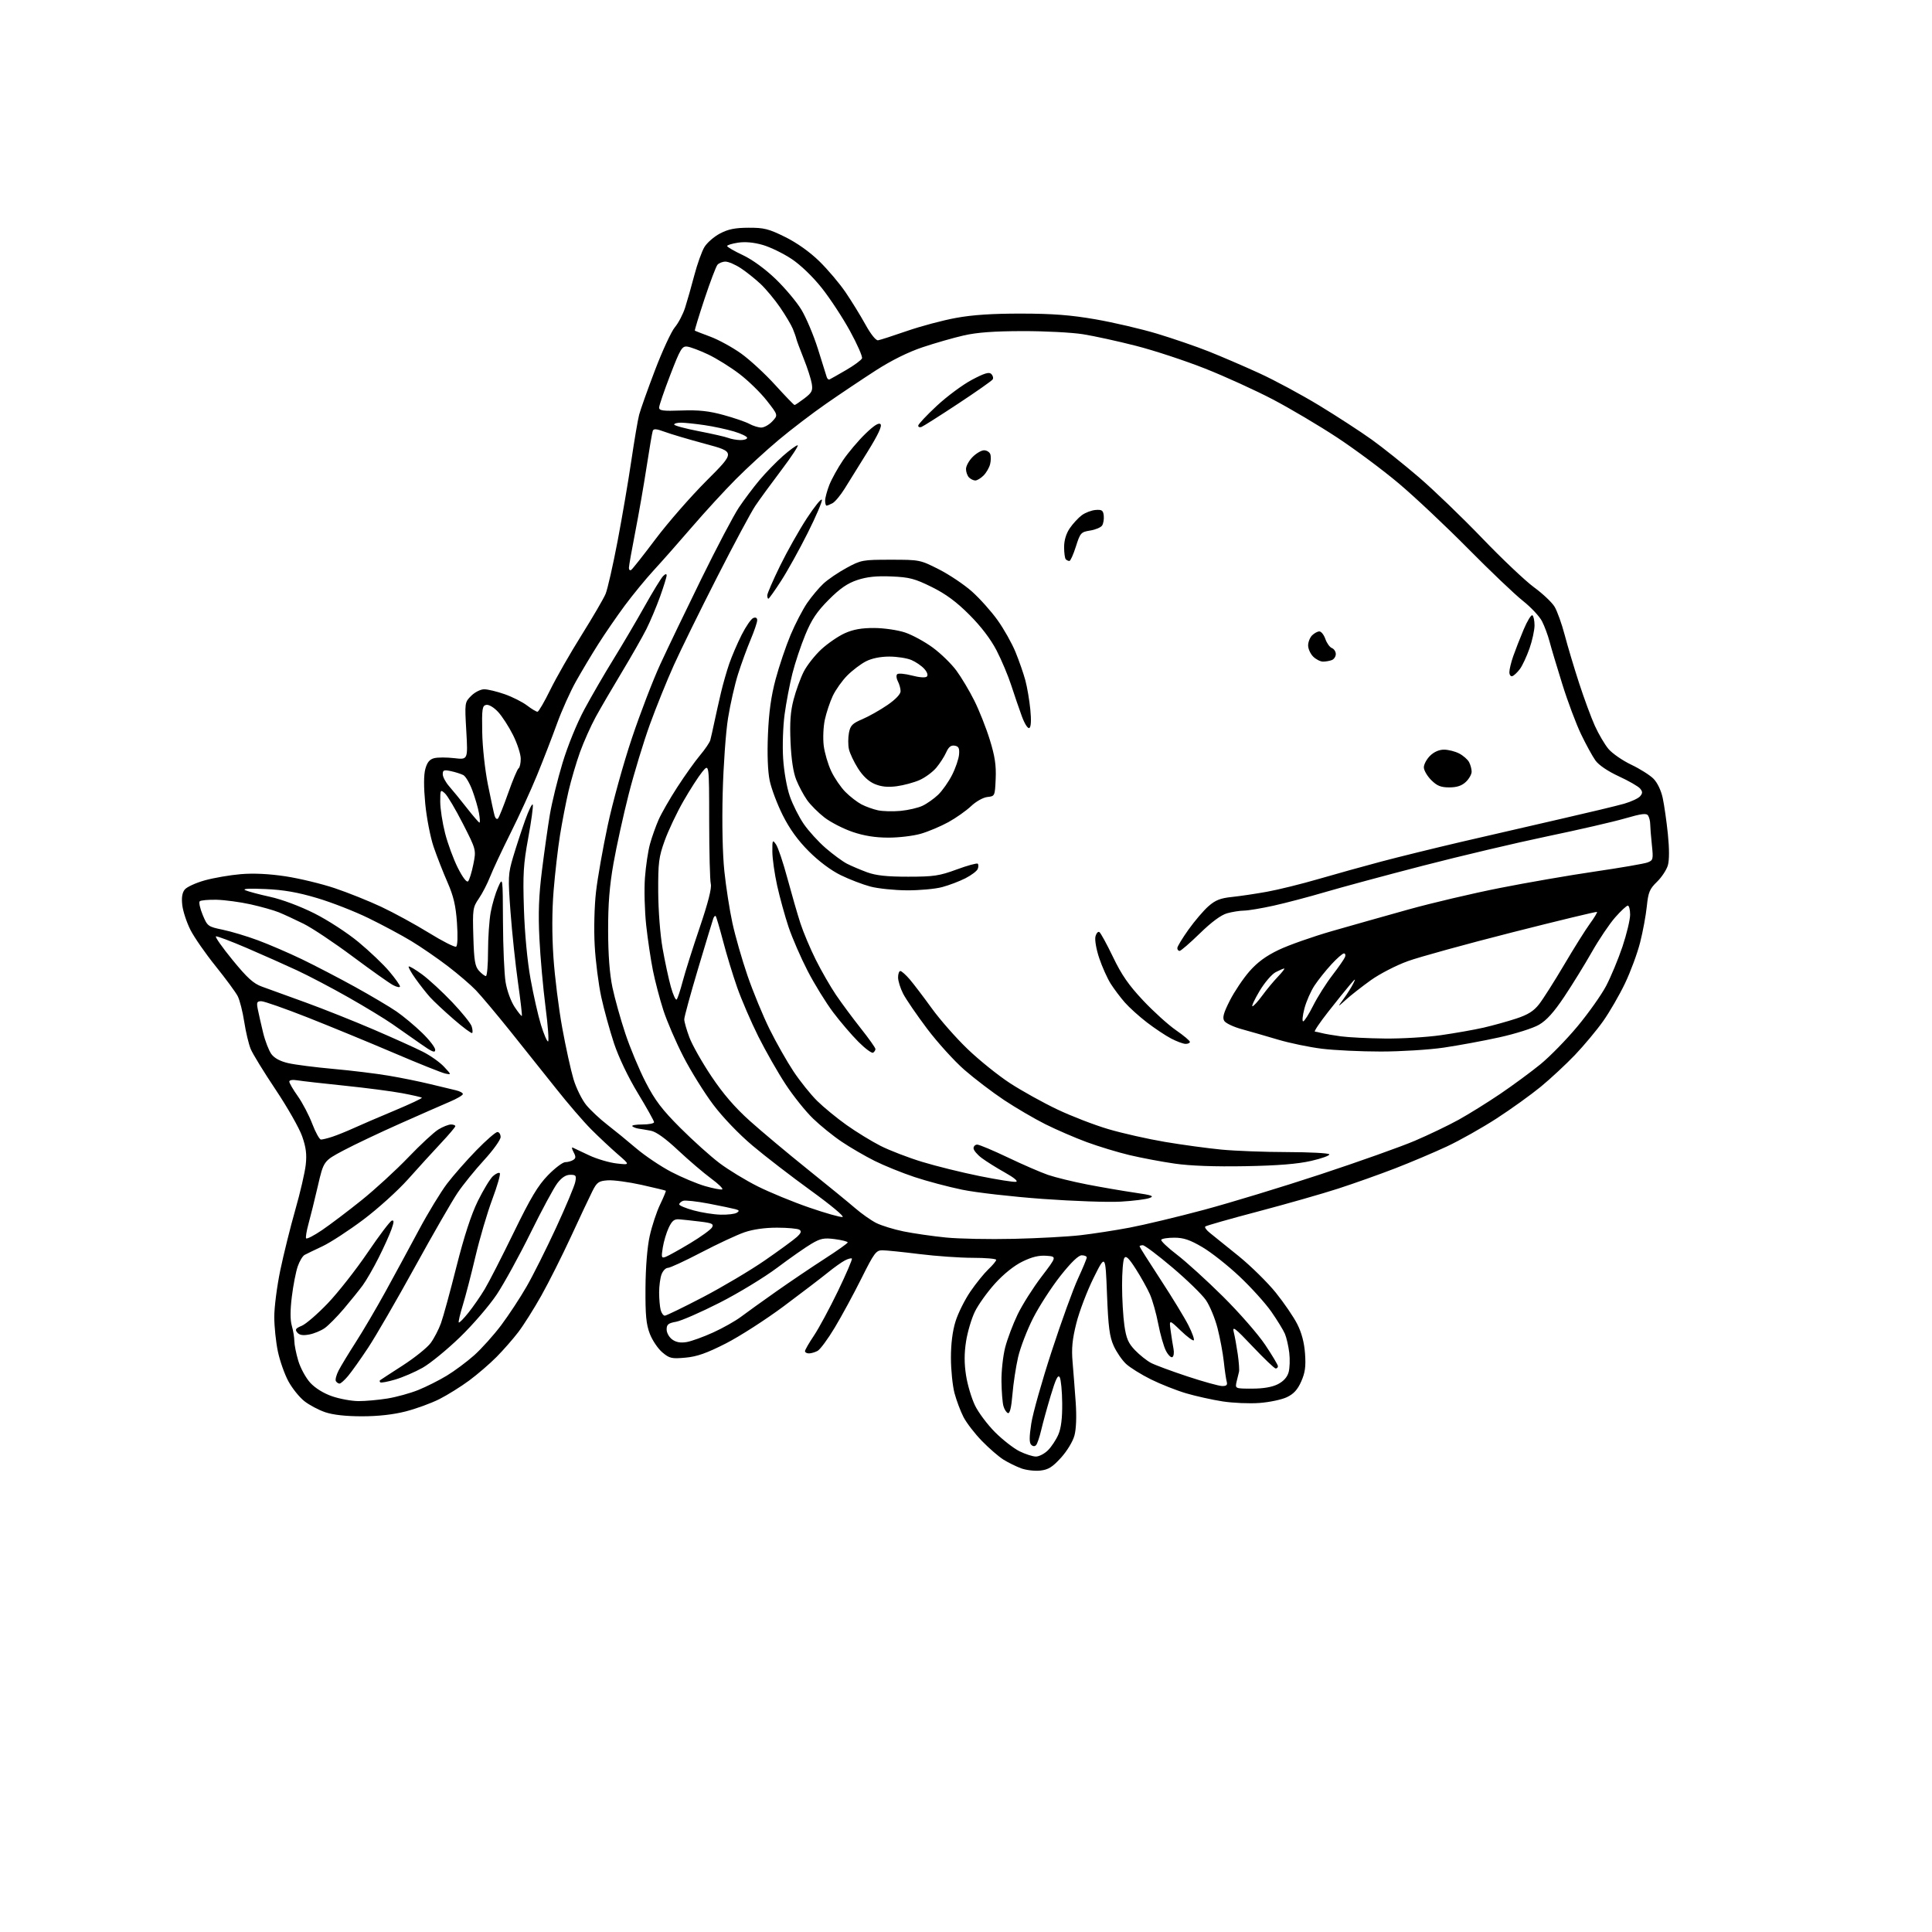 <?xml version="1.0" encoding="UTF-8" standalone="no"?>
<!-- Filename: d336d6458ea40beb6704df71f7c127d67f2d67653f8727a485c27c4ac04756d6.svg -->
<!-- Created with https://svgstud.io -->
<svg
  version="1.1"
  xmlns="http://www.w3.org/2000/svg"
  xmlns:xlink="http://www.w3.org/1999/xlink"
  xmlns:svg="http://www.w3.org/2000/svg"
  xmlns:rdf="http://www.w3.org/1999/02/22-rdf-syntax-ns#"
  xmlns:cc="http://creativecommons.org/ns#"
  xmlns:dc="http://purl.org/dc/elements/1.1/"
  viewBox="0 0 768 768"
  width="768"
  height="768"
  role="img"
  aria-labelledby="titleID descID"
>
  <title id="titleID">redfish swimming line art</title>
  <desc id="descID">AI-generated SVG illustration: redfish swimming line art, created on https://svgstud.io</desc>

  <rect width="100%" height="100%" fill="white" />


  <path stroke="none" fill="black" fill-rule="evenodd" d="M413.50,584.58C411.30,584.82 407.87,584.41 405.88,583.67C403.89,582.93 400.74,581.38 398.88,580.22C397.02,579.06 393.17,575.73 390.33,572.81C387.49,569.89 384.19,565.61 383.00,563.29C381.81,560.98 380.21,556.70 379.43,553.79C378.66,550.88 378.02,544.60 378.01,539.84C378.00,534.21 378.64,529.11 379.84,525.27C380.85,522.02 383.50,516.70 385.73,513.43C387.96,510.17 391.19,506.18 392.89,504.56C394.60,502.95 396.00,501.26 396.00,500.81C396.00,500.37 391.82,500.00 386.71,500.00C381.60,500.00 372.04,499.33 365.46,498.51C358.88,497.69 352.27,497.01 350.76,497.01C348.26,497.00 347.51,498.01 342.40,508.25C339.31,514.44 334.55,523.21 331.82,527.75C329.10,532.29 326.02,536.45 325.00,537.00C323.97,537.55 322.43,538.00 321.57,538.00C320.70,538.00 320.00,537.60 320.00,537.10C320.00,536.61 321.60,533.83 323.55,530.93C325.50,528.03 329.79,520.06 333.10,513.22C336.40,506.37 338.89,500.56 338.64,500.30C338.38,500.05 337.12,500.38 335.84,501.05C334.55,501.72 331.50,503.89 329.06,505.88C326.61,507.87 318.74,513.88 311.56,519.24C304.37,524.59 294.00,531.26 288.50,534.06C280.89,537.93 277.06,539.28 272.47,539.69C266.99,540.19 266.15,539.99 263.29,537.59C261.56,536.13 259.32,532.82 258.32,530.22C256.86,526.44 256.52,522.82 256.59,512.00C256.65,503.64 257.29,495.76 258.27,491.31C259.15,487.35 261.00,481.74 262.39,478.84C263.78,475.95 264.80,473.47 264.67,473.34C264.54,473.21 260.20,472.16 255.01,471.00C249.83,469.85 243.78,469.04 241.56,469.20C237.96,469.47 237.29,469.94 235.49,473.50C234.38,475.70 230.56,483.80 227.01,491.50C223.45,499.20 218.14,509.77 215.20,515.00C212.27,520.23 208.15,526.75 206.06,529.50C203.96,532.25 200.06,536.71 197.37,539.42C194.69,542.13 189.80,546.34 186.50,548.78C183.20,551.22 177.86,554.55 174.64,556.18C171.42,557.80 165.39,560.01 161.23,561.07C156.29,562.33 150.29,563.00 143.87,563.00C137.47,563.00 132.41,562.44 129.28,561.38C126.65,560.49 122.90,558.50 120.95,556.95C119.00,555.41 116.16,551.88 114.65,549.10C113.14,546.33 111.26,541.01 110.47,537.28C109.68,533.55 109.03,527.35 109.03,523.50C109.02,519.65 110.10,511.30 111.42,504.94C112.75,498.58 115.43,487.78 117.38,480.94C119.34,474.10 121.21,466.02 121.54,463.00C122.00,458.84 121.65,456.08 120.10,451.67C118.97,448.46 114.24,440.14 109.58,433.17C104.92,426.20 100.45,418.93 99.66,417.00C98.86,415.07 97.70,410.19 97.08,406.15C96.46,402.11 95.29,397.54 94.49,395.98C93.69,394.43 89.74,389.07 85.73,384.08C81.71,379.09 77.20,372.60 75.71,369.66C74.22,366.72 72.77,362.33 72.47,359.90C72.11,356.86 72.40,354.92 73.42,353.63C74.23,352.60 77.83,350.95 81.42,349.95C85.01,348.96 91.44,347.85 95.72,347.49C100.83,347.06 106.93,347.36 113.51,348.35C119.01,349.19 127.78,351.30 133.01,353.05C138.23,354.80 146.55,358.13 151.50,360.45C156.45,362.77 164.97,367.42 170.43,370.78C175.88,374.15 180.78,376.63 181.31,376.31C181.90,375.95 182.03,372.16 181.65,366.79C181.16,359.91 180.29,356.22 177.87,350.69C176.14,346.75 173.66,340.41 172.36,336.60C171.07,332.79 169.58,325.09 169.04,319.49C168.41,312.75 168.42,308.06 169.08,305.66C169.81,303.01 170.78,301.84 172.62,301.38C174.02,301.03 177.60,301.03 180.58,301.38C186.01,302.02 186.01,302.02 185.36,290.61C184.71,279.27 184.72,279.19 187.31,276.60C188.76,275.15 191.04,274.00 192.48,274.00C193.89,274.00 197.56,274.88 200.63,275.96C203.70,277.04 207.71,279.06 209.54,280.46C211.37,281.86 213.23,282.97 213.68,282.93C214.13,282.89 216.42,278.95 218.76,274.18C221.10,269.41 226.68,259.65 231.16,252.50C235.63,245.35 239.94,237.97 240.72,236.11C241.51,234.24 243.65,224.79 245.50,215.11C247.34,205.42 249.81,190.97 250.98,183.00C252.16,175.03 253.54,166.86 254.07,164.86C254.59,162.86 257.42,154.90 260.36,147.18C263.30,139.45 266.86,131.77 268.26,130.10C269.67,128.43 271.51,124.91 272.35,122.28C273.19,119.65 274.84,113.86 276.01,109.40C277.18,104.95 278.99,99.90 280.03,98.19C281.07,96.48 283.85,94.06 286.21,92.82C289.46,91.10 292.20,90.55 297.55,90.53C303.70,90.50 305.56,90.97 312.10,94.20C316.81,96.53 321.86,100.12 325.70,103.86C329.05,107.14 333.74,112.67 336.11,116.16C338.49,119.65 342.04,125.42 344.02,129.00C346.15,132.87 348.19,135.41 349.05,135.27C349.85,135.15 355.00,133.49 360.50,131.58C366.00,129.68 374.77,127.33 380.00,126.38C386.62,125.16 394.51,124.64 406.00,124.66C418.52,124.68 425.63,125.23 435.50,126.94C442.65,128.18 453.68,130.76 460.00,132.66C466.32,134.57 475.55,137.74 480.50,139.71C485.45,141.68 494.45,145.55 500.50,148.32C506.55,151.08 517.30,156.87 524.39,161.17C531.47,165.48 540.88,171.59 545.28,174.75C549.69,177.91 558.11,184.64 564.01,189.70C569.91,194.76 581.20,205.64 589.12,213.87C597.03,222.11 606.32,230.91 609.77,233.44C613.23,235.96 616.91,239.44 617.96,241.17C619.00,242.89 620.82,247.95 621.99,252.40C623.16,256.86 625.73,265.45 627.70,271.50C629.66,277.55 632.49,285.20 633.97,288.50C635.46,291.80 637.91,295.96 639.41,297.74C640.92,299.52 644.97,302.32 648.41,303.96C651.86,305.60 655.84,308.11 657.27,309.54C658.83,311.11 660.30,314.16 660.96,317.23C661.56,320.03 662.48,326.46 663.00,331.50C663.59,337.24 663.60,341.91 663.01,343.95C662.50,345.75 660.55,348.71 658.69,350.52C655.74,353.38 655.21,354.67 654.63,360.32C654.26,363.90 653.07,370.36 651.97,374.66C650.88,378.97 648.17,386.29 645.95,390.93C643.73,395.56 639.83,402.31 637.27,405.93C634.71,409.54 629.66,415.59 626.06,419.37C622.45,423.14 616.33,428.83 612.46,432.01C608.58,435.19 600.71,440.85 594.96,444.58C589.21,448.31 580.28,453.34 575.13,455.75C569.98,458.15 560.73,462.07 554.57,464.45C548.41,466.83 538.23,470.45 531.94,472.49C525.65,474.53 511.32,478.62 500.11,481.58C488.89,484.53 479.44,487.23 479.11,487.56C478.77,487.90 479.62,489.06 481.00,490.14C482.38,491.22 487.49,495.34 492.36,499.30C497.24,503.26 503.89,509.81 507.15,513.85C510.41,517.90 514.25,523.52 515.68,526.35C517.42,529.77 518.46,533.71 518.77,538.08C519.14,543.22 518.81,545.64 517.26,549.15C515.81,552.42 514.26,554.12 511.56,555.40C509.52,556.37 504.62,557.41 500.67,557.70C496.73,558.00 490.12,557.72 486.00,557.08C481.88,556.44 475.35,554.99 471.50,553.86C467.65,552.72 461.35,550.23 457.50,548.32C453.65,546.41 449.20,543.64 447.62,542.17C446.04,540.70 443.83,537.48 442.71,535.00C441.06,531.34 440.56,527.50 440.05,514.50C439.43,498.50 439.43,498.50 434.71,508.00C432.12,513.23 429.05,521.30 427.88,525.94C426.25,532.44 425.90,536.01 426.37,541.44C426.70,545.33 427.26,552.55 427.61,557.50C428.00,563.12 427.81,568.07 427.10,570.67C426.45,573.05 424.14,576.85 421.73,579.50C418.33,583.23 416.71,584.23 413.50,584.58zM411.80,579.00C413.06,579.00 415.22,577.87 416.60,576.49C417.98,575.11 419.83,572.30 420.72,570.24C421.81,567.69 422.30,563.74 422.24,557.80C422.20,553.02 421.75,548.38 421.26,547.49C420.58,546.29 419.68,548.10 417.70,554.69C416.24,559.54 414.53,565.75 413.89,568.50C413.25,571.25 412.34,573.93 411.86,574.45C411.32,575.05 410.59,574.99 409.91,574.31C409.12,573.52 409.13,571.18 409.95,565.86C410.57,561.81 414.22,548.89 418.06,537.15C421.89,525.40 426.60,512.40 428.52,508.26C430.43,504.11 432.00,500.33 432.00,499.86C432.00,499.39 431.10,499.00 430.00,499.00C428.70,499.00 425.77,501.82 421.55,507.16C418.00,511.65 413.12,519.19 410.71,523.91C408.30,528.64 405.60,535.65 404.71,539.50C403.83,543.35 402.81,550.01 402.46,554.30C402.04,559.44 401.43,561.98 400.69,561.73C400.06,561.52 399.25,560.26 398.88,558.93C398.50,557.59 398.15,553.19 398.10,549.14C398.04,545.10 398.71,539.02 399.57,535.64C400.44,532.26 402.67,526.35 404.53,522.50C406.39,518.65 410.66,511.90 414.02,507.50C420.12,499.50 420.12,499.50 415.95,499.19C413.00,498.97 410.21,499.64 406.42,501.50C403.11,503.11 398.94,506.46 395.51,510.25C392.46,513.63 388.86,518.66 387.51,521.44C386.17,524.22 384.59,529.54 384.02,533.25C383.28,537.98 383.28,542.02 384.02,546.75C384.59,550.46 386.20,555.83 387.57,558.68C388.95,561.53 392.54,566.32 395.55,569.33C398.56,572.34 402.93,575.74 405.26,576.90C407.59,578.05 410.53,579.00 411.80,579.00zM142.50,556.96C145.25,556.97 150.43,556.51 154.00,555.93C157.57,555.35 163.10,553.83 166.28,552.54C169.46,551.26 174.55,548.70 177.60,546.85C180.65,545.01 185.55,541.36 188.49,538.75C191.42,536.13 196.27,530.73 199.26,526.75C202.25,522.76 206.79,515.85 209.35,511.39C211.92,506.93 217.18,496.41 221.06,488.02C224.93,479.63 228.36,471.46 228.67,469.88C229.19,467.30 228.98,467.00 226.68,467.00C224.93,467.00 223.28,468.08 221.54,470.36C220.13,472.21 215.34,481.10 210.90,490.11C206.45,499.13 200.43,510.10 197.51,514.51C194.58,518.92 187.99,526.58 182.85,531.55C177.71,536.52 171.03,541.98 168.00,543.70C164.97,545.41 160.06,547.53 157.08,548.40C154.10,549.28 151.44,549.77 151.16,549.50C150.89,549.22 150.85,548.85 151.08,548.67C151.31,548.48 155.38,545.83 160.11,542.78C164.85,539.72 169.84,535.71 171.20,533.86C172.56,532.01 174.40,528.48 175.29,526.00C176.19,523.52 178.96,513.40 181.45,503.50C184.49,491.47 187.30,482.83 189.94,477.45C192.12,473.02 194.82,468.57 195.95,467.54C197.09,466.52 198.31,465.98 198.67,466.34C199.04,466.70 197.70,471.39 195.69,476.75C193.69,482.11 190.68,492.33 189.00,499.46C187.32,506.58 185.06,515.31 183.96,518.86C182.87,522.40 182.15,525.49 182.37,525.71C182.60,525.93 184.33,524.17 186.22,521.80C188.11,519.44 191.01,515.25 192.66,512.50C194.32,509.75 199.52,499.59 204.22,489.93C210.95,476.11 213.85,471.26 217.82,467.18C220.60,464.33 223.69,461.99 224.69,461.98C225.68,461.98 227.11,461.58 227.85,461.11C228.94,460.43 228.97,459.81 228.01,458.01C227.35,456.78 227.19,455.96 227.65,456.18C228.12,456.41 231.06,457.80 234.18,459.26C237.30,460.72 242.25,462.18 245.18,462.50C250.50,463.10 250.50,463.10 245.53,458.80C242.80,456.43 238.08,452.01 235.03,448.96C231.99,445.92 225.68,438.59 221.00,432.67C216.32,426.76 208.08,416.43 202.68,409.71C197.29,403.00 191.21,395.77 189.18,393.65C187.16,391.53 182.12,387.21 178.00,384.06C173.88,380.91 167.35,376.42 163.50,374.09C159.65,371.76 152.00,367.66 146.50,364.98C141.00,362.29 131.78,358.69 126.00,356.98C118.34,354.70 112.79,353.73 105.50,353.41C99.04,353.12 96.21,353.28 97.50,353.87C98.60,354.37 103.06,355.56 107.40,356.51C112.02,357.52 119.29,360.24 124.90,363.05C130.27,365.74 138.03,370.78 142.50,374.48C146.90,378.12 152.41,383.37 154.75,386.15C157.09,388.92 159.00,391.62 159.00,392.12C159.00,392.63 157.76,392.40 156.25,391.60C154.74,390.80 147.50,385.67 140.16,380.20C132.82,374.73 124.05,368.88 120.66,367.20C117.27,365.52 112.85,363.48 110.84,362.66C108.82,361.84 103.77,360.42 99.61,359.49C95.45,358.57 89.36,357.75 86.09,357.67C82.81,357.60 79.80,357.87 79.39,358.28C78.98,358.69 79.51,361.12 80.57,363.68C82.45,368.20 82.67,368.36 88.50,369.57C91.80,370.25 98.10,372.14 102.50,373.77C106.90,375.40 114.78,378.80 120.00,381.31C125.22,383.83 134.72,388.77 141.10,392.29C147.48,395.82 154.90,400.21 157.60,402.07C160.29,403.92 164.85,407.72 167.74,410.52C170.64,413.32 173.00,416.38 173.00,417.32C173.00,418.67 171.76,418.16 167.25,414.98C164.09,412.75 159.03,409.21 156.00,407.11C152.97,405.00 145.10,400.21 138.50,396.47C131.90,392.72 122.67,387.87 118.00,385.70C113.33,383.53 104.37,379.54 98.09,376.84C91.82,374.15 86.30,372.07 85.84,372.22C85.38,372.37 88.34,376.59 92.43,381.59C98.35,388.82 100.75,390.99 104.18,392.22C106.56,393.07 114.35,395.89 121.50,398.50C128.65,401.10 140.80,405.94 148.50,409.25C156.20,412.56 164.97,416.51 168.00,418.04C171.03,419.56 174.85,422.26 176.50,424.04C179.50,427.26 179.50,427.26 177.00,426.75C175.62,426.46 166.40,422.77 156.50,418.54C146.60,414.31 131.16,407.96 122.20,404.42C113.23,400.89 104.98,398.00 103.87,398.00C102.11,398.00 101.93,398.44 102.49,401.25C102.85,403.04 103.79,407.20 104.59,410.50C105.39,413.80 106.87,417.62 107.87,419.00C109.07,420.64 111.37,421.88 114.60,422.62C117.29,423.24 125.35,424.27 132.50,424.91C139.65,425.55 149.55,426.76 154.50,427.60C159.45,428.43 166.88,429.94 171.00,430.95C175.12,431.96 179.74,433.07 181.25,433.41C182.76,433.76 184.00,434.42 184.00,434.90C184.00,435.37 181.64,436.76 178.75,437.98C175.86,439.21 166.97,443.11 159.00,446.66C151.03,450.20 140.93,454.99 136.57,457.30C128.65,461.50 128.65,461.50 126.34,471.50C125.06,477.00 123.40,483.75 122.63,486.50C121.87,489.25 121.44,491.84 121.68,492.25C121.92,492.66 124.78,491.19 128.03,488.98C131.28,486.77 138.34,481.43 143.72,477.11C149.10,472.79 157.44,465.13 162.27,460.10C167.09,455.07 172.49,450.06 174.27,448.98C176.04,447.89 178.29,447.01 179.25,447.00C180.21,447.00 181.00,447.30 181.00,447.67C181.00,448.03 178.41,451.09 175.25,454.45C172.09,457.82 166.21,464.27 162.20,468.77C158.18,473.28 150.18,480.51 144.41,484.84C138.64,489.17 131.35,493.92 128.21,495.40C125.07,496.87 121.86,498.43 121.08,498.85C120.30,499.27 119.07,501.33 118.35,503.42C117.62,505.51 116.57,510.89 116.02,515.37C115.34,520.81 115.33,524.68 116.00,527.01C116.55,528.92 117.00,531.65 117.00,533.06C117.00,534.48 117.70,538.01 118.56,540.90C119.42,543.80 121.57,547.74 123.32,549.66C125.30,551.81 128.62,553.87 132.01,555.04C135.03,556.08 139.75,556.95 142.50,556.96zM497.73,552.00C502.19,552.00 505.68,551.40 507.95,550.25C510.21,549.10 511.69,547.46 512.24,545.50C512.70,543.85 512.82,540.34 512.50,537.71C512.18,535.08 511.40,531.70 510.77,530.21C510.13,528.72 507.71,524.77 505.39,521.44C503.07,518.10 497.38,511.80 492.75,507.44C488.12,503.07 481.46,497.81 477.94,495.75C473.00,492.85 470.48,492.00 466.83,492.00C464.24,492.00 461.89,492.36 461.62,492.81C461.35,493.25 464.13,495.91 467.81,498.72C471.49,501.53 479.75,509.03 486.16,515.39C492.57,521.75 500.11,530.37 502.91,534.56C505.71,538.74 508.00,542.58 508.00,543.08C508.00,543.59 507.60,544.00 507.11,544.00C506.62,544.00 502.49,540.06 497.94,535.25C490.94,527.86 489.78,526.97 490.43,529.50C490.85,531.15 491.57,535.13 492.03,538.33C492.49,541.54 492.71,544.69 492.52,545.33C492.33,545.98 491.90,547.74 491.56,549.25C490.96,552.00 490.96,552.00 497.73,552.00zM485.82,550.97C487.55,550.99 488.01,550.56 487.64,549.25C487.37,548.29 486.84,544.69 486.48,541.26C486.11,537.83 484.98,531.83 483.98,527.93C482.98,524.03 480.89,519.01 479.35,516.79C477.81,514.56 471.83,508.75 466.07,503.87C460.31,498.99 455.01,495.00 454.30,495.00C453.58,495.00 453.00,495.20 453.00,495.45C453.00,495.70 456.76,501.66 461.37,508.70C465.97,515.74 470.95,523.91 472.43,526.85C473.92,529.79 474.87,532.46 474.55,532.79C474.22,533.11 471.89,531.38 469.35,528.94C464.74,524.50 464.74,524.50 465.36,529.00C465.69,531.48 466.20,534.71 466.49,536.19C466.78,537.66 466.58,539.14 466.05,539.47C465.52,539.80 464.36,538.67 463.48,536.96C462.60,535.26 461.23,530.46 460.43,526.31C459.64,522.16 458.14,516.85 457.11,514.51C456.07,512.17 453.56,507.65 451.52,504.47C448.71,500.08 447.60,499.02 446.92,500.09C446.43,500.86 446.03,505.77 446.04,511.00C446.04,516.23 446.46,523.38 446.96,526.90C447.71,532.08 448.51,533.94 451.19,536.73C453.01,538.62 455.85,540.88 457.50,541.76C459.15,542.63 465.68,545.05 472.00,547.14C478.32,549.23 484.54,550.95 485.82,550.97zM134.97,550.00C134.50,550.00 133.85,549.56 133.52,549.03C133.19,548.50 133.68,546.58 134.61,544.78C135.54,542.98 138.62,537.91 141.45,533.50C144.28,529.10 149.57,520.10 153.20,513.50C156.83,506.90 162.80,495.88 166.48,489.00C170.15,482.12 175.22,473.80 177.73,470.50C180.25,467.20 185.49,461.24 189.38,457.25C193.27,453.26 197.02,450.00 197.72,450.00C198.43,450.00 199.00,450.90 199.00,452.00C199.00,453.09 196.05,457.21 192.44,461.14C188.83,465.08 184.10,470.91 181.93,474.11C179.76,477.30 172.09,490.62 164.89,503.71C157.69,516.79 149.34,531.21 146.34,535.74C143.34,540.28 139.74,545.34 138.35,546.99C136.96,548.65 135.44,550.00 134.97,550.00zM273.00,533.48C274.93,533.14 279.65,531.43 283.49,529.68C287.34,527.93 292.29,525.14 294.49,523.49C296.70,521.83 303.00,517.30 308.50,513.43C314.00,509.55 322.66,503.71 327.73,500.44C332.81,497.17 336.98,494.22 336.98,493.88C336.99,493.54 334.71,492.95 331.92,492.58C327.57,492.01 326.21,492.27 322.59,494.40C320.25,495.77 314.10,500.07 308.92,503.96C303.74,507.84 293.43,514.11 286.00,517.88C278.57,521.66 270.81,525.05 268.75,525.42C265.65,525.97 265.00,526.50 265.00,528.49C265.00,529.83 265.99,531.59 267.25,532.49C268.80,533.60 270.58,533.90 273.00,533.48zM122.90,530.49C120.39,530.96 119.02,530.73 118.17,529.70C117.18,528.52 117.50,528.03 119.96,527.02C121.60,526.34 126.26,522.31 130.31,518.07C134.36,513.83 141.46,504.80 146.09,497.99C150.71,491.18 155.05,485.44 155.73,485.23C156.68,484.93 156.65,485.75 155.60,488.71C154.85,490.84 152.55,495.93 150.48,500.03C148.42,504.13 145.57,509.07 144.15,510.99C142.73,512.92 139.36,517.09 136.68,520.26C133.99,523.42 130.59,526.87 129.11,527.92C127.64,528.97 124.84,530.13 122.90,530.49zM264.28,523.00C264.85,523.00 271.66,519.69 279.41,515.65C287.16,511.60 298.23,505.03 304.00,501.05C309.77,497.06 315.52,492.86 316.76,491.72C318.46,490.15 318.71,489.43 317.76,488.83C317.07,488.39 313.08,488.02 308.91,488.02C304.07,488.01 299.35,488.68 295.91,489.86C292.93,490.89 285.22,494.49 278.76,497.86C272.30,501.24 266.33,504.00 265.48,504.00C264.64,504.00 263.51,505.15 262.98,506.57C262.44,507.98 262.01,511.24 262.01,513.82C262.02,516.39 262.30,519.51 262.63,520.75C262.96,521.99 263.70,523.00 264.28,523.00zM264.64,499.61C265.66,499.23 270.03,496.80 274.34,494.21C278.66,491.62 282.58,488.77 283.06,487.89C283.79,486.52 283.05,486.17 278.21,485.59C275.07,485.21 271.38,484.81 270.00,484.70C268.04,484.54 267.14,485.25 265.84,488.00C264.92,489.93 263.86,493.48 263.47,495.90C262.83,499.92 262.94,500.24 264.64,499.61zM403.00,492.46C412.62,492.24 424.55,491.59 429.50,491.02C434.45,490.45 443.23,489.10 449.00,488.01C454.77,486.92 468.05,483.75 478.50,480.95C488.95,478.15 509.88,471.78 525.00,466.79C540.12,461.80 557.00,455.80 562.50,453.44C568.00,451.09 575.79,447.35 579.81,445.13C583.82,442.91 591.25,438.29 596.31,434.87C601.36,431.45 608.57,426.14 612.33,423.08C616.09,420.01 622.72,413.23 627.07,408.00C631.42,402.77 636.54,395.55 638.45,391.94C640.35,388.33 643.28,381.28 644.96,376.29C646.63,371.29 648.00,365.58 648.00,363.60C648.00,361.62 647.59,360.00 647.08,360.00C646.58,360.00 644.32,362.10 642.07,364.66C639.81,367.22 635.64,373.41 632.80,378.41C629.96,383.41 625.02,391.42 621.82,396.21C617.69,402.39 614.78,405.62 611.75,407.37C609.41,408.73 602.33,410.97 596.00,412.36C589.67,413.76 579.72,415.59 573.87,416.45C568.03,417.30 556.78,418.00 548.87,418.00C540.97,418.00 530.45,417.50 525.50,416.89C520.55,416.28 512.67,414.65 508.00,413.26C503.32,411.86 496.85,410.00 493.61,409.11C490.37,408.23 487.24,406.75 486.67,405.83C485.86,404.55 486.37,402.68 488.88,397.73C490.68,394.19 494.18,388.98 496.65,386.15C499.83,382.52 503.27,379.99 508.33,377.58C512.27,375.69 521.80,372.34 529.50,370.12C537.20,367.91 550.92,364.03 560.00,361.50C569.08,358.97 585.27,355.16 596.00,353.03C606.73,350.90 623.83,347.94 634.00,346.45C644.17,344.96 653.58,343.34 654.89,342.85C657.16,341.99 657.25,341.63 656.64,335.83C656.29,332.46 655.99,328.76 655.98,327.60C655.98,326.45 655.60,324.92 655.15,324.21C654.50,323.18 652.61,323.41 645.91,325.35C641.29,326.69 627.38,329.89 615.00,332.47C602.62,335.06 580.35,340.32 565.50,344.17C550.65,348.01 533.23,352.72 526.80,354.61C520.36,356.51 511.14,358.94 506.30,360.01C501.46,361.08 496.15,361.97 494.50,361.98C492.85,362.00 489.84,362.47 487.81,363.04C485.41,363.70 481.62,366.50 476.97,371.03C473.04,374.86 469.41,378.00 468.91,378.00C468.41,378.00 468.00,377.49 468.00,376.88C468.00,376.26 470.00,372.96 472.44,369.54C474.88,366.12 478.45,361.93 480.38,360.24C483.13,357.82 485.14,357.03 489.70,356.56C492.89,356.23 499.15,355.30 503.62,354.49C508.08,353.69 517.30,351.41 524.10,349.43C530.90,347.45 542.10,344.34 548.98,342.51C555.87,340.68 570.27,337.14 581.00,334.63C591.73,332.13 609.50,328.03 620.50,325.52C631.50,323.01 642.80,320.30 645.62,319.49C648.43,318.68 651.30,317.34 651.99,316.51C653.00,315.30 652.99,314.70 651.96,313.46C651.26,312.61 647.46,310.42 643.51,308.60C639.10,306.56 635.51,304.13 634.19,302.27C633.01,300.61 630.45,295.93 628.50,291.87C626.55,287.82 623.19,278.88 621.05,272.00C618.90,265.12 616.61,257.48 615.97,255.01C615.32,252.53 613.98,248.92 612.99,246.98C612.00,245.03 608.55,241.36 605.34,238.82C602.13,236.28 592.30,226.91 583.50,218.01C574.70,209.11 562.33,197.47 556.00,192.14C549.67,186.81 538.65,178.61 531.50,173.90C524.35,169.20 512.88,162.40 506.00,158.79C499.12,155.19 487.00,149.66 479.06,146.52C471.12,143.38 458.75,139.30 451.56,137.47C444.38,135.63 434.90,133.56 430.50,132.86C426.10,132.16 415.30,131.60 406.50,131.62C395.14,131.64 388.35,132.14 383.08,133.35C379.01,134.28 371.65,136.39 366.73,138.04C361.02,139.95 354.31,143.28 348.15,147.25C342.84,150.67 334.00,156.59 328.50,160.41C323.00,164.22 314.45,170.75 309.50,174.90C304.55,179.05 296.90,186.07 292.50,190.50C288.10,194.92 280.24,203.48 275.04,209.52C269.84,215.56 263.01,223.30 259.85,226.72C256.70,230.15 251.53,236.45 248.36,240.72C245.19,245.00 240.46,251.88 237.85,256.00C235.23,260.12 231.24,266.80 228.97,270.84C226.70,274.88 223.29,282.48 221.39,287.73C219.49,292.99 215.93,302.18 213.48,308.16C211.03,314.14 206.27,324.54 202.90,331.27C199.54,338.00 195.90,345.75 194.83,348.50C193.75,351.25 191.74,355.16 190.35,357.18C187.95,360.68 187.84,361.43 188.16,372.33C188.44,381.90 188.82,384.14 190.40,385.90C191.45,387.05 192.69,388.00 193.15,388.00C193.62,388.00 194.00,383.58 194.00,378.18C194.00,372.78 194.48,365.79 195.06,362.64C195.64,359.50 196.96,355.02 197.99,352.71C199.86,348.50 199.86,348.50 199.94,366.50C199.98,376.40 200.45,387.16 200.98,390.41C201.52,393.73 203.09,398.05 204.55,400.25C205.98,402.41 207.28,404.03 207.44,403.84C207.61,403.65 206.91,397.65 205.90,390.50C204.89,383.35 203.56,370.83 202.95,362.68C201.91,348.68 201.97,347.45 203.97,340.68C205.14,336.73 207.29,330.16 208.74,326.08C210.20,322.00 211.57,319.21 211.79,319.88C212.01,320.54 211.19,326.52 209.97,333.16C208.06,343.55 207.82,347.47 208.27,361.36C208.59,371.15 209.62,382.08 210.90,389.15C212.06,395.56 213.92,403.77 215.04,407.40C216.16,411.03 217.43,414.00 217.85,414.00C218.28,414.00 217.83,407.81 216.85,400.25C215.88,392.69 214.78,380.43 214.42,373.00C213.92,362.94 214.18,356.06 215.44,346.00C216.37,338.57 217.78,328.59 218.58,323.81C219.38,319.03 221.65,309.80 223.61,303.31C225.68,296.45 229.32,287.52 232.29,282.00C235.10,276.77 240.32,267.77 243.89,262.00C247.45,256.23 253.02,246.78 256.25,241.00C259.49,235.22 262.78,229.84 263.57,229.04C264.47,228.11 265.00,228.00 265.00,228.73C265.00,229.36 263.82,233.17 262.38,237.19C260.93,241.21 258.48,247.03 256.93,250.12C255.37,253.21 251.01,260.86 247.24,267.12C243.46,273.38 238.77,281.43 236.81,285.00C234.86,288.57 232.05,294.87 230.56,298.99C229.08,303.11 227.03,310.08 226.00,314.49C224.97,318.90 223.45,326.78 222.61,332.00C221.77,337.23 220.63,347.13 220.07,354.02C219.41,362.16 219.39,371.43 220.00,380.56C220.52,388.27 222.09,400.87 223.49,408.54C224.89,416.22 226.91,425.43 227.98,429.00C229.05,432.57 231.35,437.21 233.08,439.31C234.82,441.40 238.55,444.89 241.37,447.06C244.19,449.24 249.38,453.47 252.90,456.48C256.43,459.48 262.73,463.71 266.90,465.88C271.08,468.05 277.10,470.57 280.27,471.49C283.44,472.40 286.51,473.00 287.07,472.81C287.64,472.62 285.67,470.67 282.69,468.48C279.72,466.29 273.82,461.25 269.59,457.29C264.51,452.52 260.81,449.87 258.70,449.48C256.94,449.15 254.73,448.77 253.78,448.64C252.83,448.50 251.74,448.08 251.36,447.70C250.98,447.31 252.77,447.00 255.33,447.00C257.90,447.00 260.00,446.59 260.00,446.09C260.00,445.59 257.11,440.42 253.59,434.61C249.71,428.22 245.96,420.37 244.09,414.77C242.40,409.67 240.11,401.37 239.01,396.33C237.92,391.29 236.74,382.06 236.40,375.83C236.04,369.36 236.27,360.23 236.92,354.55C237.54,349.07 239.65,337.14 241.59,328.05C243.54,318.95 247.84,303.41 251.16,293.51C254.47,283.62 259.57,270.34 262.49,264.01C265.41,257.68 272.77,242.38 278.84,230.00C284.92,217.62 291.60,204.93 293.69,201.79C295.79,198.65 299.51,193.70 301.96,190.79C304.41,187.88 308.59,183.59 311.24,181.25C313.90,178.91 316.52,177.00 317.07,177.00C317.61,177.00 314.75,181.39 310.70,186.75C306.65,192.11 301.95,198.54 300.27,201.04C298.58,203.53 291.71,216.36 285.00,229.54C278.28,242.72 270.57,258.41 267.86,264.42C265.15,270.43 260.87,281.00 258.36,287.92C255.85,294.84 252.06,307.32 249.93,315.65C247.81,323.98 245.08,336.36 243.88,343.15C242.29,352.17 241.71,359.41 241.74,370.00C241.76,379.62 242.34,387.19 243.45,392.50C244.38,396.90 246.68,405.16 248.58,410.86C250.47,416.55 254.11,425.27 256.68,430.24C260.40,437.45 263.17,441.10 270.48,448.40C275.51,453.43 282.52,459.73 286.06,462.39C289.60,465.05 296.40,469.19 301.16,471.58C305.93,473.97 315.13,477.76 321.62,480.00C328.11,482.24 334.10,483.94 334.93,483.77C335.77,483.61 330.12,478.91 322.39,473.32C314.65,467.72 304.19,459.66 299.14,455.40C293.70,450.82 287.32,444.16 283.51,439.10C279.97,434.40 274.63,425.81 271.65,420.02C268.68,414.24 265.08,405.90 263.67,401.50C262.25,397.10 260.40,390.03 259.55,385.80C258.70,381.56 257.49,373.46 256.87,367.80C256.26,362.13 256.03,353.68 256.37,349.00C256.71,344.32 257.62,338.25 258.38,335.50C259.14,332.75 260.68,328.42 261.79,325.89C262.90,323.35 266.26,317.50 269.25,312.89C272.24,308.27 276.30,302.58 278.28,300.23C280.26,297.88 282.09,295.18 282.35,294.23C282.61,293.28 283.35,290.02 283.98,287.00C284.62,283.98 285.80,278.72 286.60,275.33C287.40,271.93 288.88,266.75 289.89,263.82C290.90,260.89 293.11,255.74 294.81,252.37C296.51,249.01 298.60,245.98 299.45,245.66C300.43,245.28 301.00,245.62 301.00,246.56C301.00,247.39 299.82,250.86 298.38,254.28C296.94,257.70 294.69,263.85 293.39,267.95C292.09,272.04 290.30,279.92 289.41,285.45C288.51,290.98 287.56,304.40 287.28,315.28C286.97,327.20 287.23,339.51 287.94,346.28C288.58,352.45 290.02,361.72 291.14,366.88C292.25,372.03 294.96,381.48 297.16,387.88C299.36,394.27 303.31,403.85 305.94,409.16C308.57,414.47 312.85,422.02 315.45,425.93C318.06,429.84 322.28,435.11 324.84,437.63C327.40,440.15 332.65,444.46 336.50,447.20C340.35,449.94 346.44,453.67 350.03,455.50C353.63,457.32 361.05,460.18 366.53,461.85C372.02,463.53 382.29,466.07 389.36,467.50C396.44,468.93 402.96,469.96 403.86,469.79C404.86,469.60 403.14,468.16 399.50,466.12C396.20,464.28 392.04,461.67 390.25,460.33C388.46,458.99 387.00,457.25 387.00,456.45C387.00,455.65 387.66,455.00 388.47,455.00C389.27,455.00 394.75,457.30 400.64,460.11C406.53,462.93 413.72,466.04 416.61,467.04C419.51,468.03 426.52,469.75 432.19,470.85C437.86,471.95 446.30,473.40 450.95,474.08C457.98,475.10 458.99,475.46 456.95,476.23C455.60,476.74 450.45,477.39 445.50,477.67C440.55,477.96 426.60,477.47 414.50,476.59C402.40,475.71 388.00,474.07 382.50,472.93C377.00,471.80 368.45,469.53 363.50,467.88C358.55,466.23 351.41,463.34 347.64,461.45C343.86,459.56 338.01,456.16 334.64,453.89C331.26,451.63 326.10,447.46 323.18,444.63C320.25,441.81 315.34,435.68 312.27,431.00C309.20,426.32 304.33,417.77 301.44,412.00C298.56,406.23 294.77,397.45 293.03,392.50C291.29,387.55 288.77,379.25 287.42,374.06C286.06,368.87 284.75,364.42 284.50,364.17C284.25,363.92 283.82,364.34 283.55,365.11C283.27,365.87 280.56,374.82 277.52,384.99C274.49,395.15 272.00,404.25 272.00,405.20C272.00,406.15 272.92,409.37 274.04,412.37C275.15,415.36 279.09,422.32 282.79,427.85C287.42,434.78 292.13,440.24 298.00,445.51C302.68,449.71 313.02,458.38 321.00,464.78C328.98,471.18 337.52,478.17 340.00,480.31C342.48,482.45 346.19,485.07 348.26,486.13C350.32,487.18 355.27,488.71 359.26,489.52C363.24,490.32 370.77,491.41 376.00,491.93C381.23,492.45 393.38,492.69 403.00,492.46zM286.50,482.85C289.25,482.92 292.12,482.58 292.88,482.09C293.99,481.39 293.89,481.11 292.38,480.68C291.35,480.39 286.56,479.39 281.75,478.46C276.94,477.54 272.33,477.04 271.50,477.36C270.68,477.68 270.00,478.31 270.00,478.76C270.00,479.22 272.59,480.30 275.75,481.16C278.91,482.03 283.75,482.79 286.50,482.85zM495.00,463.58C482.91,463.80 473.21,463.45 467.00,462.56C461.77,461.81 453.68,460.28 449.00,459.17C444.32,458.06 436.68,455.73 432.00,454.01C427.32,452.28 419.92,449.08 415.54,446.89C411.17,444.70 403.78,440.37 399.12,437.28C394.46,434.18 387.38,428.78 383.37,425.29C379.36,421.79 372.68,414.42 368.53,408.92C364.39,403.41 360.09,397.14 359.00,394.99C357.90,392.84 357.00,389.94 357.00,388.54C357.00,387.14 357.40,386.00 357.90,386.00C358.39,386.00 360.08,387.50 361.65,389.33C363.22,391.17 367.15,396.35 370.40,400.84C373.64,405.33 380.05,412.62 384.65,417.03C389.24,421.44 396.82,427.54 401.49,430.58C406.16,433.62 414.60,438.31 420.24,440.99C425.88,443.68 435.05,447.22 440.62,448.86C446.18,450.50 456.31,452.78 463.12,453.93C469.93,455.08 480.00,456.45 485.50,456.98C491.00,457.51 502.79,457.96 511.69,457.97C520.60,457.99 528.12,458.38 528.41,458.85C528.70,459.32 525.46,460.50 521.22,461.47C515.79,462.71 508.02,463.34 495.00,463.58zM127.60,452.99C128.21,452.99 130.23,452.50 132.10,451.88C133.97,451.27 137.75,449.74 140.50,448.49C143.25,447.23 150.58,444.08 156.80,441.48C163.01,438.88 167.91,436.58 167.69,436.36C167.47,436.14 163.96,435.33 159.90,434.57C155.83,433.80 145.53,432.46 137.00,431.58C128.47,430.70 120.04,429.75 118.25,429.45C116.32,429.13 115.00,429.33 115.00,429.95C115.00,430.53 116.52,433.13 118.38,435.75C120.23,438.36 122.82,443.31 124.13,446.74C125.43,450.16 127.00,452.98 127.60,452.99zM347.07,418.46C346.55,418.78 343.93,416.84 341.24,414.15C338.55,411.46 334.02,406.16 331.17,402.38C328.32,398.59 323.76,391.21 321.05,385.96C318.34,380.71 314.94,372.87 313.48,368.55C312.03,364.22 309.99,356.81 308.94,352.09C307.90,347.37 307.03,341.26 307.02,338.53C307.00,333.87 307.09,333.69 308.47,335.66C309.28,336.81 311.32,342.87 313.00,349.13C314.69,355.38 317.01,363.43 318.17,367.00C319.33,370.57 322.08,377.10 324.28,381.50C326.47,385.90 330.10,392.20 332.33,395.50C334.57,398.80 339.01,404.79 342.20,408.82C345.39,412.84 348.00,416.52 348.00,417.01C348.00,417.49 347.58,418.14 347.07,418.46zM471.25,414.96C470.29,414.93 467.70,413.97 465.50,412.81C463.30,411.66 458.99,408.78 455.91,406.42C452.84,404.06 448.88,400.49 447.13,398.49C445.37,396.49 442.84,393.12 441.50,391.01C440.17,388.89 438.13,384.35 436.97,380.91C435.79,377.42 435.13,373.62 435.46,372.29C435.79,370.99 436.49,370.18 437.01,370.51C437.53,370.83 439.97,375.29 442.43,380.41C445.85,387.54 448.68,391.62 454.42,397.72C458.56,402.12 464.43,407.43 467.47,409.52C470.51,411.62 473.00,413.71 473.00,414.17C473.00,414.62 472.21,414.98 471.25,414.96zM550.50,412.83C557.10,412.91 567.10,412.31 572.72,411.51C578.34,410.71 585.99,409.36 589.72,408.51C593.45,407.65 599.30,406.03 602.72,404.90C607.40,403.36 609.66,401.94 611.82,399.18C613.40,397.15 617.88,390.10 621.78,383.50C625.67,376.90 630.28,369.55 632.02,367.17C633.76,364.79 635.02,362.69 634.84,362.50C634.65,362.31 619.52,365.96 601.21,370.61C582.91,375.26 564.18,380.42 559.60,382.08C555.03,383.73 548.40,387.15 544.89,389.67C541.38,392.19 536.95,395.66 535.05,397.38C531.60,400.50 531.60,400.50 534.14,397.00C535.54,395.07 537.25,392.38 537.93,391.00C539.03,388.79 538.87,388.85 536.60,391.50C535.18,393.15 531.29,397.99 527.95,402.25C524.61,406.51 522.24,410.03 522.69,410.08C523.13,410.12 524.40,410.39 525.50,410.68C526.60,410.97 529.98,411.55 533.00,411.96C536.02,412.37 543.90,412.76 550.50,412.83zM187.69,410.64C187.42,410.91 184.12,408.46 180.35,405.19C176.58,401.92 172.34,397.95 170.92,396.37C169.51,394.79 166.92,391.51 165.19,389.07C163.45,386.63 162.22,384.44 162.47,384.20C162.71,383.96 165.11,385.38 167.80,387.35C170.49,389.33 175.87,394.29 179.75,398.37C183.63,402.45 187.11,406.78 187.49,407.97C187.87,409.17 187.96,410.37 187.69,410.64zM518.03,406.00C518.49,406.00 520.29,403.19 522.01,399.75C523.74,396.31 527.17,390.88 529.64,387.67C532.11,384.46 534.37,381.20 534.67,380.42C534.97,379.64 534.77,379.00 534.23,379.00C533.70,379.00 531.44,380.96 529.23,383.37C527.02,385.77 524.01,389.54 522.54,391.76C521.07,393.97 519.27,398.08 518.53,400.89C517.79,403.70 517.56,406.00 518.03,406.00zM497.87,400.00C498.31,400.00 500.06,398.09 501.77,395.75C503.48,393.41 506.28,390.04 507.99,388.25C509.70,386.46 510.83,385.00 510.50,385.00C510.17,385.00 508.64,385.65 507.10,386.45C505.56,387.25 502.67,390.62 500.69,393.95C498.71,397.28 497.44,400.00 497.87,400.00zM269.00,397.30C269.39,396.86 270.47,393.57 271.41,390.00C272.35,386.43 275.38,376.83 278.15,368.68C281.52,358.74 282.97,353.03 282.55,351.36C282.21,349.98 281.92,338.66 281.91,326.18C281.89,303.50 281.89,303.50 279.16,306.82C277.67,308.64 274.28,313.90 271.64,318.51C269.00,323.11 265.66,330.17 264.22,334.19C261.87,340.71 261.60,342.90 261.65,354.50C261.69,361.92 262.43,371.58 263.39,377.00C264.31,382.23 265.79,389.11 266.68,392.30C267.57,395.50 268.61,397.75 269.00,397.30zM360.50,353.92C355.55,353.89 349.02,353.22 346.00,352.42C342.98,351.62 337.68,349.59 334.24,347.91C330.37,346.03 325.51,342.40 321.55,338.44C317.15,334.04 313.89,329.53 311.15,324.06C308.95,319.67 306.62,313.48 305.96,310.29C305.20,306.63 304.94,299.90 305.27,292.00C305.64,283.11 306.52,276.75 308.33,269.98C309.73,264.74 312.41,256.83 314.27,252.39C316.14,247.96 319.11,242.24 320.87,239.68C322.63,237.13 325.52,233.68 327.29,232.03C329.05,230.37 333.20,227.55 336.50,225.76C342.29,222.61 342.90,222.50 354.09,222.50C365.55,222.50 365.77,222.54 373.24,226.33C377.39,228.44 383.32,232.42 386.41,235.18C389.50,237.94 394.07,243.05 396.56,246.54C399.06,250.03 402.26,255.72 403.68,259.19C405.10,262.66 406.86,267.72 407.59,270.43C408.32,273.14 409.21,278.37 409.57,282.05C409.99,286.31 409.85,288.97 409.19,289.38C408.59,289.75 407.34,287.81 406.21,284.76C405.15,281.87 403.26,276.35 402.01,272.50C400.77,268.65 398.12,262.36 396.13,258.52C393.80,254.04 389.95,248.98 385.33,244.37C380.17,239.20 375.97,236.11 370.38,233.34C363.63,230.01 361.52,229.45 354.36,229.15C348.39,228.90 344.66,229.29 340.81,230.56C336.87,231.87 333.93,233.90 329.43,238.41C324.74,243.12 322.63,246.26 320.15,252.27C318.38,256.54 316.05,263.51 314.98,267.77C313.91,272.02 312.52,279.32 311.89,284.00C311.26,288.68 310.99,296.55 311.31,301.50C311.63,306.62 312.77,313.09 313.96,316.50C315.10,319.80 317.60,324.77 319.50,327.54C321.40,330.31 325.33,334.63 328.24,337.14C331.14,339.65 334.94,342.44 336.68,343.34C338.42,344.23 342.02,345.76 344.67,346.74C348.24,348.04 352.50,348.50 361.00,348.50C371.18,348.50 373.39,348.17 380.30,345.63C384.59,344.05 388.35,343.02 388.67,343.34C388.99,343.65 388.99,344.59 388.67,345.41C388.36,346.24 386.16,347.90 383.80,349.11C381.43,350.32 377.25,351.91 374.50,352.64C371.75,353.38 365.45,353.95 360.50,353.92zM186.07,350.33C186.57,349.83 187.51,346.81 188.15,343.62C189.31,337.83 189.31,337.83 184.02,327.45C181.11,321.74 177.89,316.31 176.87,315.38C175.07,313.75 175.00,313.87 175.00,318.69C175.00,321.43 175.87,327.08 176.93,331.23C177.99,335.39 180.28,341.59 182.01,345.02C183.91,348.78 185.51,350.89 186.07,350.33zM353.07,332.97C347.89,332.96 343.41,332.24 338.88,330.69C335.24,329.45 330.25,326.89 327.78,325.00C325.32,323.10 322.18,319.97 320.82,318.03C319.45,316.09 317.52,312.48 316.53,310.00C315.34,307.06 314.55,301.85 314.25,295.00C313.91,287.16 314.21,282.87 315.47,278.07C316.39,274.54 318.20,269.57 319.48,267.03C320.77,264.49 323.92,260.49 326.48,258.12C329.05,255.76 333.25,252.87 335.82,251.72C339.18,250.21 342.48,249.62 347.50,249.64C351.40,249.66 356.83,250.45 359.75,251.42C362.64,252.38 367.61,255.09 370.81,257.44C374.01,259.79 378.24,263.92 380.21,266.61C382.19,269.30 385.38,274.65 387.30,278.50C389.23,282.35 392.00,289.34 393.45,294.03C395.48,300.58 396.03,304.19 395.80,309.53C395.50,316.46 395.48,316.50 392.50,316.82C390.80,317.01 387.99,318.58 386.00,320.47C384.07,322.29 380.02,325.15 377.00,326.81C373.98,328.47 369.06,330.55 366.07,331.42C363.08,332.29 357.23,332.99 353.07,332.97zM190.60,327.00C190.87,327.00 190.78,325.31 190.41,323.25C190.04,321.19 188.86,317.14 187.79,314.25C186.73,311.36 185.10,308.60 184.18,308.11C183.25,307.63 181.04,306.92 179.25,306.54C176.47,305.94 176.00,306.12 176.00,307.77C176.00,308.82 177.16,311.00 178.57,312.59C179.98,314.19 183.16,318.09 185.63,321.25C188.10,324.41 190.34,327.00 190.60,327.00zM197.97,325.35C198.40,324.88 200.22,320.32 202.02,315.22C203.82,310.11 205.68,305.70 206.15,305.41C206.62,305.12 207.00,303.41 207.00,301.60C207.00,299.80 205.63,295.57 203.95,292.21C202.27,288.85 199.58,284.69 197.97,282.97C196.28,281.16 194.30,279.99 193.28,280.20C191.70,280.52 191.52,281.72 191.69,291.06C191.79,296.98 192.79,306.12 193.98,312.03C195.14,317.79 196.33,323.33 196.64,324.35C196.95,325.37 197.55,325.82 197.97,325.35zM358.00,322.34C361.02,322.05 364.94,321.15 366.69,320.32C368.45,319.50 371.25,317.52 372.92,315.93C374.59,314.33 377.08,310.80 378.46,308.07C379.85,305.34 381.09,301.68 381.24,299.93C381.45,297.40 381.08,296.68 379.48,296.41C378.02,296.18 377.08,296.93 376.12,299.09C375.39,300.74 373.61,303.49 372.18,305.20C370.74,306.91 367.75,309.11 365.53,310.09C363.31,311.07 359.23,312.17 356.46,312.54C352.89,313.01 350.34,312.75 347.72,311.66C345.30,310.64 343.01,308.51 341.07,305.45C339.44,302.88 337.82,299.45 337.46,297.81C337.10,296.18 337.10,293.28 337.46,291.36C338.02,288.39 338.80,287.59 342.81,285.88C345.39,284.78 349.86,282.25 352.75,280.27C355.98,278.06 358.00,275.94 358.00,274.77C358.00,273.72 357.51,271.95 356.91,270.83C356.31,269.70 356.19,268.43 356.66,268.00C357.12,267.57 359.75,267.81 362.50,268.53C365.47,269.31 367.88,269.48 368.43,268.95C368.99,268.40 368.60,267.20 367.43,265.89C366.37,264.70 364.05,263.11 362.28,262.36C360.51,261.61 356.56,261.00 353.49,261.00C349.98,261.00 346.55,261.70 344.21,262.90C342.17,263.95 338.84,266.47 336.81,268.51C334.78,270.55 332.19,274.20 331.04,276.63C329.90,279.06 328.48,283.33 327.88,286.12C327.28,288.91 327.09,293.54 327.44,296.40C327.80,299.27 329.14,303.84 330.43,306.56C331.71,309.28 334.25,312.99 336.07,314.82C337.89,316.65 340.76,318.87 342.44,319.75C344.12,320.63 347.07,321.69 349.00,322.11C350.93,322.52 354.98,322.62 358.00,322.34zM576.11,313.00C572.73,313.00 571.24,312.39 568.92,310.08C567.32,308.47 566.00,306.20 566.00,305.03C566.00,303.86 567.10,301.80 568.45,300.45C570.00,298.91 572.05,298.00 574.00,298.00C575.71,298.00 578.41,298.68 580.02,299.51C581.63,300.34 583.40,301.89 583.97,302.94C584.54,304.00 585.00,305.72 585.00,306.76C585.00,307.80 583.96,309.63 582.69,310.83C581.06,312.36 579.11,313.00 576.11,313.00zM601.19,268.77C600.54,268.99 600.00,268.29 600.00,267.21C600.00,266.13 600.68,263.28 601.52,260.88C602.36,258.47 604.22,253.70 605.66,250.28C607.10,246.85 608.66,244.29 609.14,244.59C609.61,244.88 610.00,246.68 610.00,248.58C610.00,250.49 609.10,254.63 608.00,257.77C606.89,260.92 605.18,264.60 604.19,265.94C603.19,267.28 601.84,268.55 601.19,268.77zM525.92,263.00C524.86,263.00 523.10,262.10 522.00,261.00C520.90,259.90 520.00,257.91 520.00,256.57C520.00,255.24 520.71,253.44 521.57,252.57C522.44,251.71 523.74,251.00 524.47,251.00C525.21,251.00 526.28,252.36 526.85,254.01C527.43,255.67 528.60,257.29 529.45,257.62C530.30,257.95 531.00,259.02 531.00,260.00C531.00,260.98 530.29,262.06 529.42,262.39C528.55,262.73 526.97,263.00 525.92,263.00zM305.45,238.00C305.20,238.00 305.00,237.40 305.00,236.66C305.00,235.93 307.28,230.66 310.07,224.96C312.85,219.27 317.65,210.76 320.72,206.05C323.80,201.35 326.49,198.02 326.71,198.66C326.93,199.30 324.40,205.22 321.09,211.82C317.78,218.43 313.01,227.02 310.49,230.91C307.97,234.81 305.70,238.00 305.45,238.00zM250.89,226.57C251.39,226.26 255.76,220.72 260.62,214.26C265.48,207.79 274.59,197.36 280.87,191.08C292.30,179.65 292.30,179.65 280.40,176.45C273.85,174.69 266.57,172.53 264.21,171.65C260.94,170.44 259.81,170.35 259.48,171.28C259.24,171.95 258.14,178.37 257.04,185.55C255.94,192.73 253.91,204.40 252.52,211.49C251.13,218.58 250.00,225.00 250.00,225.75C250.00,226.50 250.40,226.87 250.89,226.57zM425.10,223.00C424.68,223.00 424.03,222.70 423.67,222.33C423.30,221.97 423.00,219.78 423.00,217.48C423.00,214.79 423.80,212.12 425.25,209.99C426.49,208.17 428.64,205.84 430.03,204.81C431.42,203.78 433.90,202.84 435.53,202.72C438.03,202.53 438.54,202.89 438.76,205.00C438.90,206.38 438.61,208.13 438.11,208.89C437.62,209.66 435.47,210.56 433.35,210.90C429.69,211.49 429.41,211.81 427.68,217.26C426.68,220.42 425.52,223.00 425.10,223.00zM328.57,201.00C328.25,201.00 328.00,200.11 328.00,199.02C328.00,197.93 328.75,195.12 329.67,192.77C330.60,190.42 333.03,186.03 335.08,183.00C337.13,179.97 341.10,175.27 343.90,172.54C347.37,169.16 349.31,167.91 350.01,168.61C350.71,169.31 349.08,172.79 344.88,179.57C341.50,185.03 337.39,191.65 335.74,194.28C334.10,196.91 331.94,199.50 330.94,200.03C329.95,200.56 328.88,201.00 328.57,201.00zM387.70,191.00C386.98,191.00 385.86,190.46 385.20,189.80C384.54,189.14 384.00,187.63 384.00,186.44C384.00,185.25 385.19,183.09 386.64,181.64C388.09,180.19 390.13,179.00 391.17,179.00C392.21,179.00 393.32,179.68 393.64,180.50C393.96,181.33 393.93,183.14 393.58,184.53C393.23,185.92 392.06,187.94 390.97,189.03C389.89,190.11 388.42,191.00 387.70,191.00zM294.25,174.94C295.76,174.97 297.00,174.57 297.00,174.04C297.00,173.51 294.64,172.37 291.75,171.51C288.86,170.65 283.57,169.51 280.00,168.99C276.43,168.47 272.26,168.03 270.75,168.02C269.24,168.01 268.00,168.34 268.00,168.76C268.00,169.18 272.39,170.36 277.75,171.40C283.11,172.44 288.40,173.64 289.50,174.08C290.60,174.52 292.74,174.90 294.25,174.94zM302.58,169.96C303.72,169.98 305.70,168.88 306.99,167.51C309.33,165.02 309.33,165.02 304.82,159.26C302.34,156.09 297.43,151.30 293.90,148.62C290.38,145.94 284.80,142.46 281.50,140.90C278.20,139.34 274.46,137.93 273.20,137.78C271.12,137.53 270.46,138.63 266.46,149.00C264.03,155.32 262.02,161.18 262.01,162.00C262.00,163.25 263.51,163.45 270.96,163.18C277.75,162.94 281.79,163.37 287.58,164.96C291.79,166.11 296.42,167.70 297.87,168.49C299.31,169.28 301.43,169.94 302.58,169.96zM366.31,169.71C365.59,169.99 365.00,169.76 365.00,169.21C365.00,168.65 368.31,165.12 372.36,161.35C376.40,157.58 382.68,152.93 386.31,151.00C391.32,148.34 393.18,147.78 394.06,148.66C394.70,149.30 394.95,150.27 394.61,150.82C394.27,151.37 388.06,155.73 380.81,160.51C373.55,165.30 367.03,169.44 366.31,169.71zM315.85,161.00C316.10,161.00 317.87,159.81 319.76,158.37C322.76,156.08 323.15,155.30 322.69,152.50C322.40,150.72 320.96,146.24 319.48,142.55C318.01,138.86 316.69,135.32 316.55,134.67C316.42,134.03 315.79,132.24 315.16,130.71C314.53,129.17 312.26,125.35 310.11,122.21C307.95,119.07 304.46,114.87 302.35,112.89C300.23,110.90 296.71,108.08 294.52,106.64C292.33,105.19 289.57,104.00 288.39,104.00C287.21,104.00 285.77,104.57 285.19,105.27C284.61,105.97 282.29,112.10 280.03,118.90C277.78,125.70 276.06,131.35 276.21,131.45C276.37,131.56 279.16,132.63 282.41,133.85C285.66,135.06 291.15,138.07 294.60,140.53C298.05,143.00 304.14,148.61 308.13,153.01C312.12,157.40 315.59,161.00 315.85,161.00zM329.75,150.83C330.16,150.65 333.13,148.97 336.34,147.10C339.55,145.24 342.39,143.14 342.66,142.45C342.93,141.75 340.79,136.88 337.91,131.62C335.04,126.37 329.99,118.67 326.70,114.52C323.13,110.02 318.29,105.36 314.73,102.98C311.44,100.78 306.28,98.27 303.28,97.39C299.69,96.35 296.29,96.03 293.40,96.46C290.98,96.83 289.02,97.43 289.05,97.81C289.08,98.19 291.89,99.82 295.30,101.42C299.07,103.20 304.17,106.92 308.32,110.90C312.06,114.51 316.67,119.99 318.55,123.09C320.43,126.18 323.38,133.17 325.11,138.61C326.84,144.05 328.42,149.10 328.62,149.83C328.83,150.57 329.34,151.02 329.75,150.83z" />

</svg>
